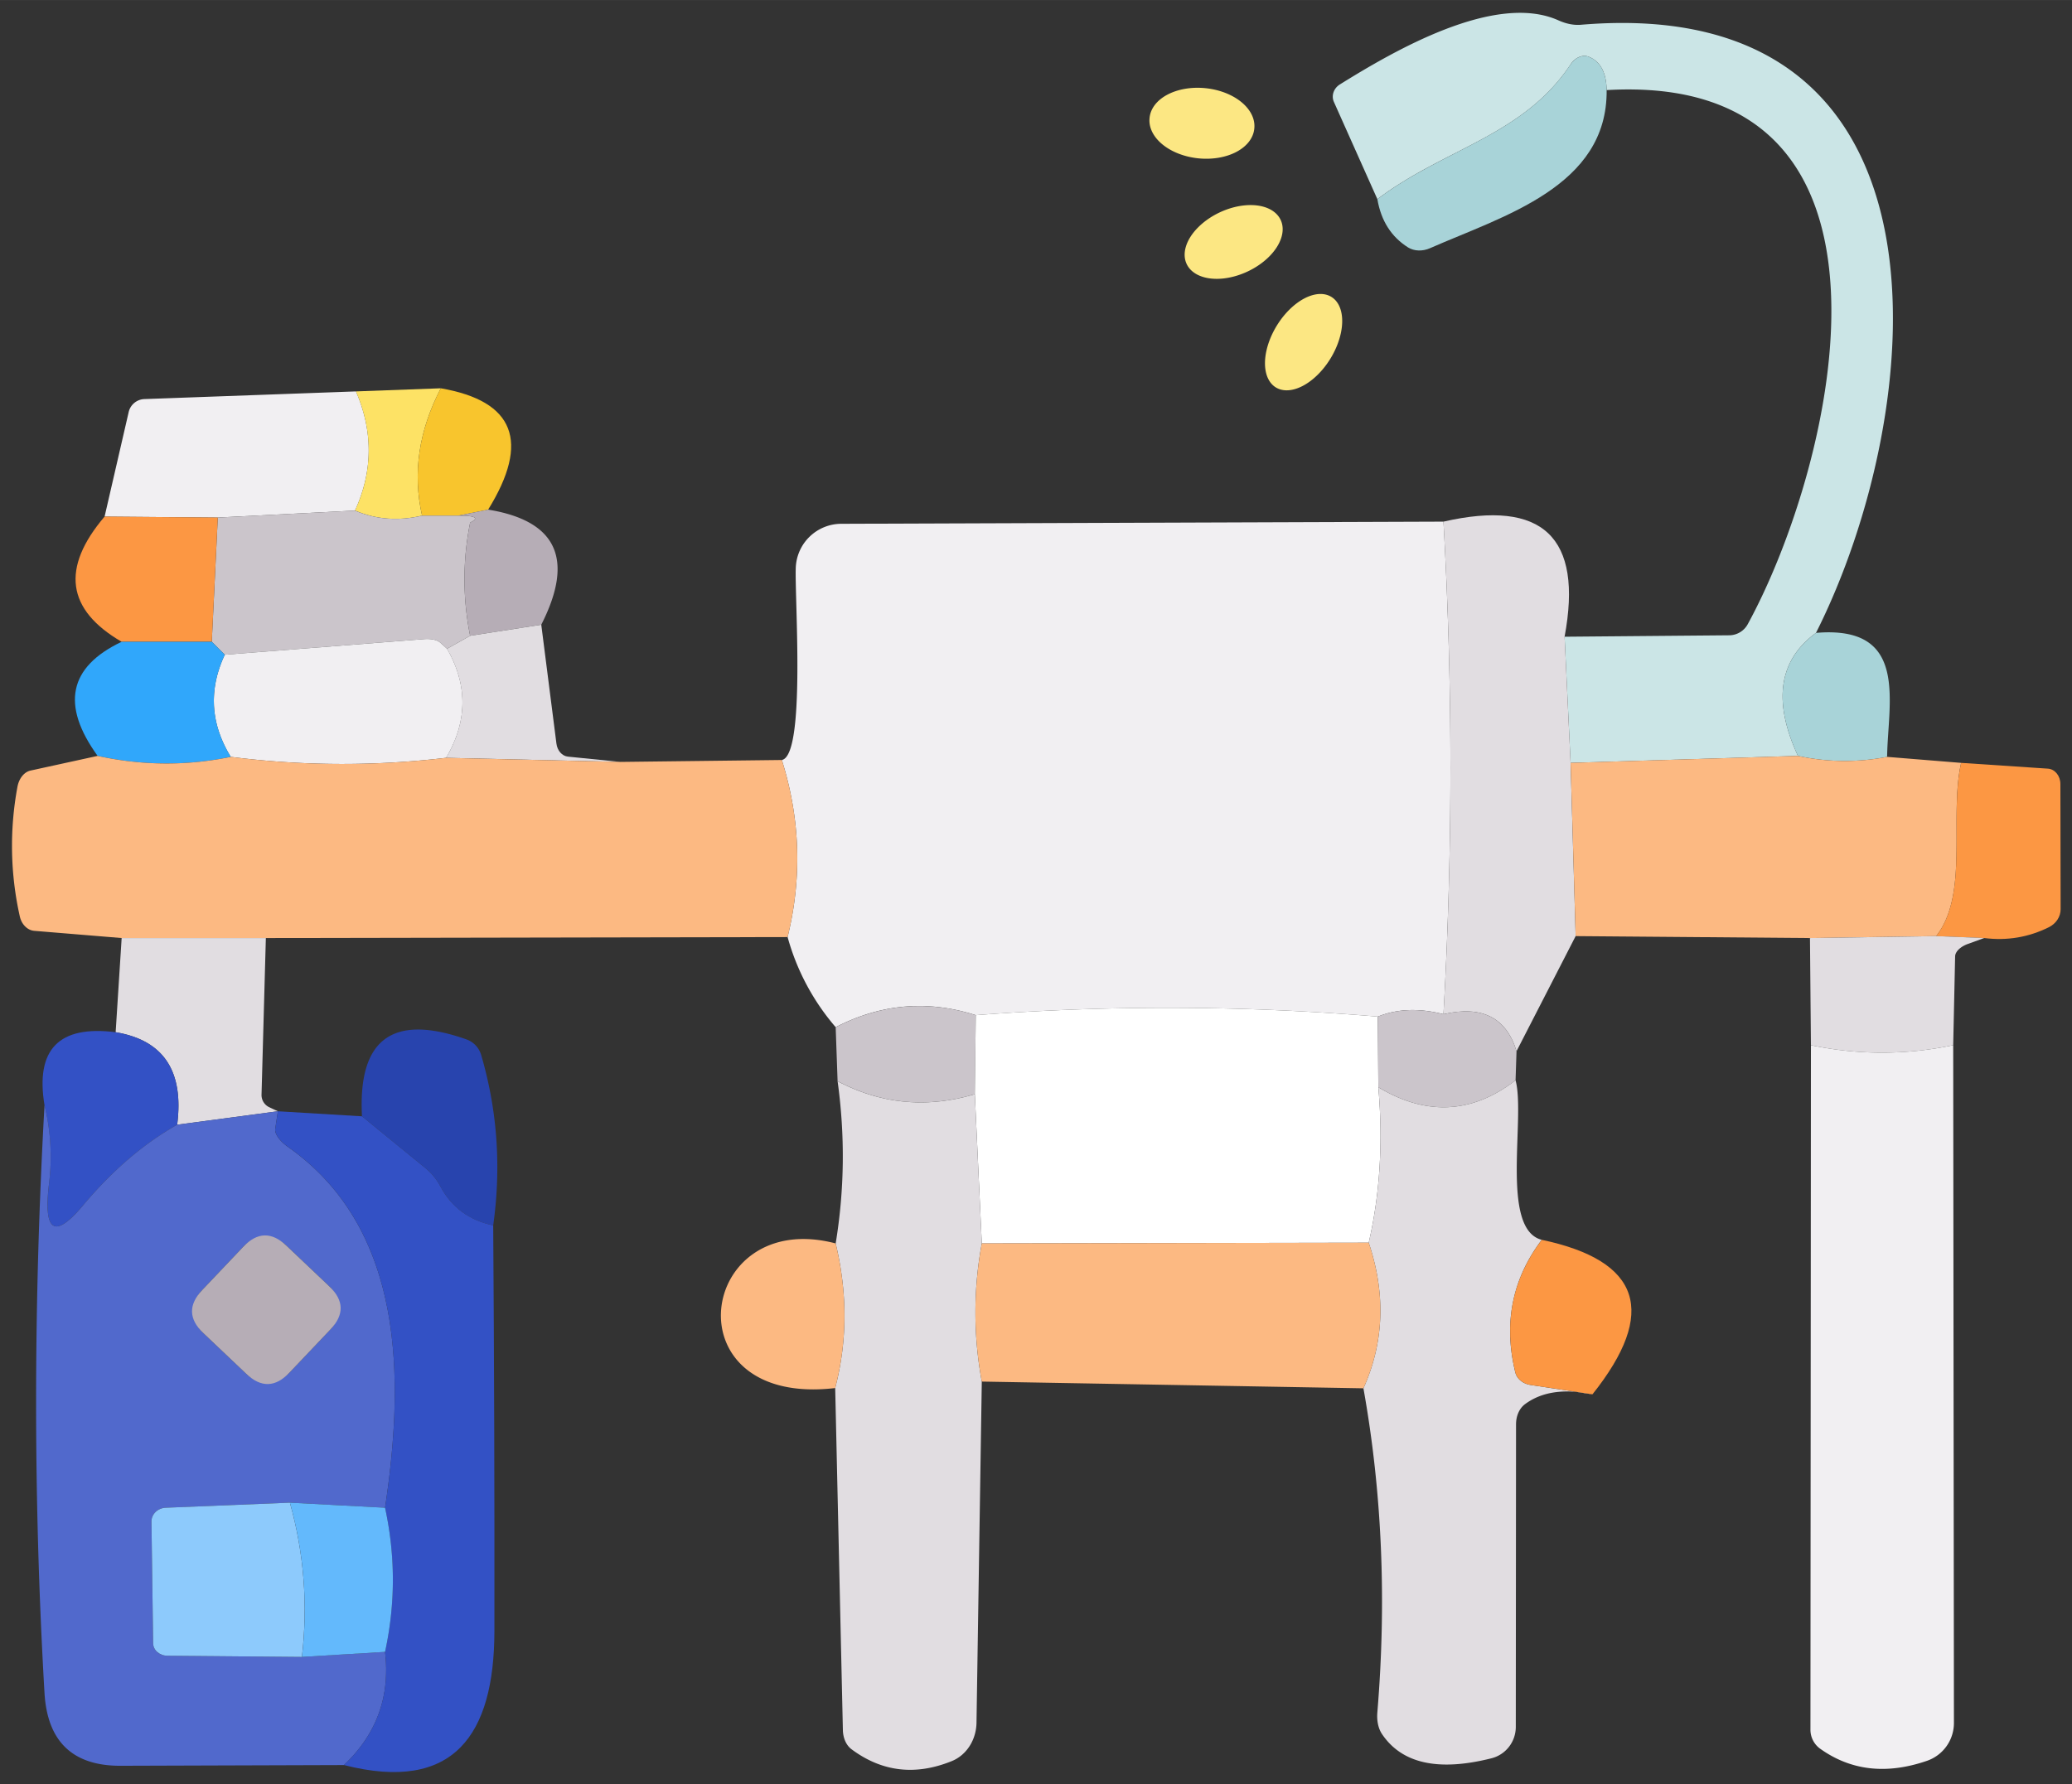 <?xml version="1.0" standalone="no"?><!DOCTYPE svg PUBLIC "-//W3C//DTD SVG 1.1//EN" "http://www.w3.org/Graphics/SVG/1.1/DTD/svg11.dtd"><svg class="icon" width="200px" height="172.25px" viewBox="0 0 1189 1024" version="1.1" xmlns="http://www.w3.org/2000/svg"><rect x="0" y="0" width="1189" height="1024" fill="#333333" stroke="none"/><path d="M1042.083 363.244c-21.418 15.722-24.865 39.249-10.343 70.61l-130.464 3.999-3.448-72.403 94.745-0.827a12.205 12.205 0 0 0 10.343-6.344c50.2-91.849 103.985-317.333-80.954-306.576-0.179-10.123-3.627-16.508-10.343-19.17-3.448-1.379-7.792 0.469-10.343 4.413-27.306 41.097-72.265 48.131-110.88 77.368l-24.962-55.854c-1.558-3.503-0.138-7.723 3.31-9.93 31.03-19.308 89.228-53.234 125.637-36.822 4.51 2.014 8.826 2.841 12.964 2.482 222.175-18.618 198.592 222.45 134.739 349.053z" fill="#CBE5E6" /><path d="M921.962 51.703c0.552 55.44-59.44 72.265-101.365 90.745-4.303 1.889-9.006 1.738-12.55-0.414-9.654-6.068-15.529-15.308-17.653-27.72 38.615-29.237 83.574-36.271 110.88-77.368 2.551-3.944 6.896-5.792 10.343-4.413 6.716 2.662 10.164 9.047 10.343 19.17z" fill="#A8D3D8" /><path d="M659.672 67.682a30.203 20.135 5.8 1 0 60.096 6.104 30.203 20.135 5.8 1 0-60.096-6.104Z" fill="#FCE783" /><path d="M680.949 151.499a18.756 29.789 64.9 1 0 53.952-25.273 18.756 29.789 64.9 1 0-53.952 25.273Z" fill="#FCE783" /><path d="M763.982 170.384a18.066 30.478 31.5 1 0-31.85 51.974 18.066 30.478 31.5 1 0 31.85-51.974Z" fill="#FCE783" /><path d="M204.274 224.643c9.93 23.073 9.75 45.869-0.552 68.404l-78.747 3.999-64.956-0.552 13.791-59.853a9.599 9.599 0 0 1 8.826-7.585l121.637-4.413z" fill="#F1EFF2" /><path d="M204.274 224.643l48.683-1.793c-12.688 24.355-16.273 48.724-10.757 73.093-13.515 3.213-26.341 2.248-38.477-2.896 10.302-22.535 10.481-45.331 0.552-68.404z" fill="#FDE265" /><path d="M252.956 222.85c42.297 7.351 51.358 30.561 27.168 69.645l-17.239 3.448h-20.687c-5.516-24.369-1.931-48.738 10.757-73.093z" fill="#F8C52D" /><path d="M203.722 293.047c12.136 5.144 24.962 6.109 38.477 2.896h20.687c10.026 0 12.329 1.324 6.896 3.999a164.349 164.349 0 0 0 0 64.956l-13.239 7.447-3.862-3.448c-1.793-1.655-5.323-2.427-9.516-2.069l-114.19 8.964-7.447-7.447 3.448-71.3 78.747-3.999z" fill="#CBC5CB" /><path d="M280.125 292.495c39.443 6.427 49.607 28.451 30.478 66.059l-40.822 6.344a164.349 164.349 0 0 1 0-64.956c5.434-2.675 3.131-3.999-6.896-3.999l17.239-3.448z" fill="#B6ADB6" /><path d="M60.019 296.495l64.956 0.552-3.448 71.3h-51.717c-31.623-18.397-34.891-42.339-9.792-71.852z" fill="#FC9743" /><path d="M828.321 299.391c5.337 94.235 5.337 188.469 0 282.717-13.97-3.586-26.52-3.131-37.65 1.379a1442.756 1442.756 0 0 0-230.725-0.827c-27.582-8.826-54.378-6.537-80.402 6.896a133.305 133.305 0 0 1-27.582-51.717c8.371-34.119 7.268-67.99-3.31-101.64 13.791-2.62 7.309-92.676 7.999-110.467a26.203 26.203 0 0 1 26.065-25.1l345.605-1.241z" fill="#F1EFF2" /><path d="M828.321 299.391c57.012-13.06 80.181 8.964 69.507 66.059l3.448 72.403 2.896 99.434-33.926 66.059c-5.875-19.308-19.859-26.396-41.925-21.238 5.337-94.248 5.337-188.483 0-282.717zM310.603 358.555l8.688 68.128c0.469 4.082 3.227 7.254 6.62 7.585l30.065 3.034-99.985-2.344c12.329-20.88 12.509-41.746 0.552-62.612l13.239-7.447 40.822-6.344z" fill="#E1DDE1" /><path d="M256.542 372.346c11.957 20.866 11.778 41.732-0.552 62.612a505.168 505.168 0 0 1-123.568-0.552c-11.667-19.032-12.826-38.574-3.448-58.612l114.19-8.964c4.192-0.359 7.723 0.414 9.516 2.069l3.862 3.448z" fill="#F1EFF2" /><path d="M1042.083 363.244c53.647-4.551 41.235 39.856 40.822 71.162a126.257 126.257 0 0 1-51.165-0.552c-14.522-31.361-11.074-54.889 10.343-70.61z" fill="#A8D3D8" /><path d="M69.811 368.346h51.717l7.447 7.447c-9.378 20.038-8.219 39.58 3.448 58.612-25.376 5.241-50.834 5.048-76.403-0.552-21.142-29.237-16.549-51.082 13.791-65.508z" fill="#30A7FB" /><path d="M56.019 433.854c25.569 5.599 51.027 5.792 76.403 0.552a505.168 505.168 0 0 0 123.568 0.552l99.985 2.344 92.676-1.103c10.578 33.65 11.681 67.521 3.31 101.64l-299.405 0.552h-82.747l-50.2-4.137c-3.917-0.331-7.295-3.765-8.275-8.413a185.325 185.325 0 0 1-1.379-73.92c0.827-5.006 3.848-8.84 7.585-9.654l38.477-8.413zM1031.74 433.854a126.257 126.257 0 0 0 51.165 0.552l42.477 3.448c-7.033 31.03 4.689 75.437-14.343 99.434l-72.403 1.103-134.463-1.103-2.896-99.434 130.464-3.999z" fill="#FCB982" /><path d="M1125.381 437.854l49.786 3.31c4.041 0.276 7.171 4.137 7.171 8.826l0.138 71.852c0.014 4.275-2.62 8.302-6.758 10.343-11.667 5.792-24.038 7.861-37.098 6.206l-27.582-1.103c19.032-23.997 7.309-68.404 14.343-99.434z" fill="#FC9743" /><path d="M69.811 538.391h82.747l-2.482 89.918a7.723 7.723 0 0 0 4.689 7.309l4.689 2.207-57.785 7.723c3.958-30.809-7.806-48.503-35.305-53.096l3.448-54.061zM1038.635 538.391l72.403-1.103 27.582 1.103-9.516 3.448c-4.192 1.545-7.075 4.372-7.171 7.033l-1.103 51.027a197.033 197.033 0 0 1-81.643 0l-0.552-61.508z" fill="#E1DDE1" /><path d="M559.946 582.66l-0.552 45.373c-27.486 8.178-53.73 5.696-78.747-7.447l-1.103-31.03c26.024-13.433 52.82-15.722 80.402-6.896z" fill="#CBC5CB" /><path d="M790.671 583.488l0.276 40.546c2.758 31.526 0.924 61.274-5.516 89.228l-222.037 0.414-3.999-85.643 0.552-45.373a1442.756 1442.756 0 0 1 230.725 0.827z" fill="#FFFFFF" /><path d="M828.321 582.108c22.066-5.158 36.05 1.931 41.925 21.238l-0.552 16.687c-24.907 19.211-51.165 20.549-78.747 3.999l-0.276-40.546c11.129-4.51 23.679-4.965 37.65-1.379z" fill="#CBC5CB" /><path d="M66.363 592.452c27.499 4.592 39.263 22.286 35.305 53.096-19.211 10.84-37.181 26.244-53.923 46.2-16.453 19.666-22.976 15.487-19.583-12.55 1.848-15.17 0.965-30.12-2.62-44.821-5.323-32.092 8.275-46.062 40.822-41.925z" fill="#3351C5" /><path d="M283.021 703.332c-13.791-2.951-23.859-10.343-30.203-22.204-2.207-4.137-4.965-7.585-8.275-10.343l-36.822-30.065c-2.386-44.407 17.611-59.122 59.991-44.132a13.515 13.515 0 0 1 8.413 8.964c9.295 31.72 11.585 64.308 6.896 97.779z" fill="#2844AE" /><path d="M1039.187 599.899c27.224 5.696 54.433 5.696 81.643 0l0.414 389.047a22.962 22.962 0 0 1-15.722 21.79c-23.169 7.902-43.58 5.516-61.232-7.171a13.446 13.446 0 0 1-5.379-11.033l0.276-392.633z" fill="#F1EFF2" /><path d="M480.647 620.586c25.017 13.143 51.262 15.625 78.747 7.447l3.999 85.643a216.906 216.906 0 0 0 0 79.299l-3.034 195.558c-0.069 10.068-5.737 18.921-14.343 22.342-20.769 8.357-39.856 6.109-57.233-6.758-3.117-2.248-5.006-6.413-5.103-11.171l-4.413-196.247c6.992-26.851 7.089-54.53 0.276-83.022 5.061-30.809 5.434-61.839 1.103-93.09zM869.694 620.034c5.792 21.376-8.964 85.505 15.032 91.573-17.004 22.521-22.066 47.896-15.17 76.127 0.91 3.668 4.344 6.496 8.688 7.171l35.581 5.379c-16.273-3.406-29.237-1.476-38.891 5.792-3.117 2.427-4.965 6.661-4.965 11.447l-0.138 173.63c0 8.564-5.792 16.025-14.067 18.066-30.34 7.626-51.206 3.034-62.612-13.791-2.207-3.2-3.2-7.723-2.758-12.688 5.337-64.363 2.675-126.326-7.999-185.904 11.86-26.396 12.881-54.254 3.034-83.574 6.44-27.955 8.275-57.702 5.516-89.228 27.582 16.549 53.84 15.212 78.747-3.999z" fill="#E1DDE1" /><path d="M25.541 634.377c3.586 14.701 4.468 29.651 2.62 44.821-3.393 28.037 3.131 32.216 19.583 12.55 16.742-19.956 34.712-35.36 53.923-46.2l57.785-7.723-1.517 10.068c-0.441 2.869 2.524 7.033 7.447 10.481 66.887 47.166 66.749 132.808 55.578 207.004l-54.613-2.896-71.162 2.896c-4.606 0.138-8.261 3.613-8.275 7.861l0.965 69.921c0 3.958 3.71 7.171 8.275 7.171l77.092 0.69 47.717-2.896c3.034 25.555-4.827 47.207-23.583 64.956l-127.843 0.414c-27.665 0.179-42.339-13.75-43.994-41.787-6.427-110.246-6.427-222.685 0-337.33z m164.073 128.671a17.515 17.515 0 0 0-0.648-24.741l-24.603-23.362a17.515 17.515 0 0 0-24.769 0.648l-23.541 24.824a17.515 17.515 0 0 0 0.648 24.755l24.617 23.348a17.515 17.515 0 0 0 24.755-0.648l23.541-24.824z" fill="#5169CC" /><path d="M159.453 637.824l48.269 2.896 36.822 30.065c3.31 2.758 6.068 6.206 8.275 10.343 6.344 11.86 16.411 19.252 30.203 22.204 0.552 77.685 0.786 155.37 0.69 233.07-0.138 59.026-23.031 92.814-86.332 76.678 18.756-17.749 26.617-39.401 23.583-64.956 5.985-27.582 5.985-55.164 0-82.747 11.171-74.196 11.309-159.839-55.578-207.004-4.923-3.448-7.889-7.613-7.447-10.481l1.517-10.068z" fill="#3351C5" /><path d="M785.431 713.262c9.847 29.32 8.826 57.178-3.034 83.574l-219.003-3.862a216.906 216.906 0 0 1 0-79.299l222.037-0.414zM479.544 713.675c6.813 28.492 6.716 56.171-0.276 83.022-95.434 11.171-79.161-103.847 0.276-83.022z" fill="#FCB982" /><path d="M884.726 711.607c56.916 12.04 66.611 41.594 29.099 88.677l-35.581-5.379c-4.344-0.676-7.778-3.503-8.688-7.171-6.896-28.23-1.834-53.606 15.17-76.127z" fill="#FC9743" /><path d="M166.348 862.481c8.095 28.865 10.398 58.378 6.896 88.539l-77.092-0.69c-4.565 0-8.275-3.213-8.275-7.171l-0.965-69.921c0.014-4.248 3.668-7.723 8.275-7.861l71.162-2.896z" fill="#8DCAFC" /><path d="M166.348 862.481l54.613 2.896c5.985 27.582 5.985 55.164 0 82.747l-47.717 2.896a227.843 227.843 0 0 0-6.896-88.539z" fill="#63B9FC" /><path d="M151.652 702.897m12.705 12.056l24.609 23.353q12.705 12.056 0.648 24.761l-23.543 24.809q-12.056 12.705-24.761 0.648l-24.609-23.353q-12.705-12.056-0.648-24.761l23.543-24.809q12.056-12.705 24.761-0.648Z" fill="#B6ADB6" /></svg>
